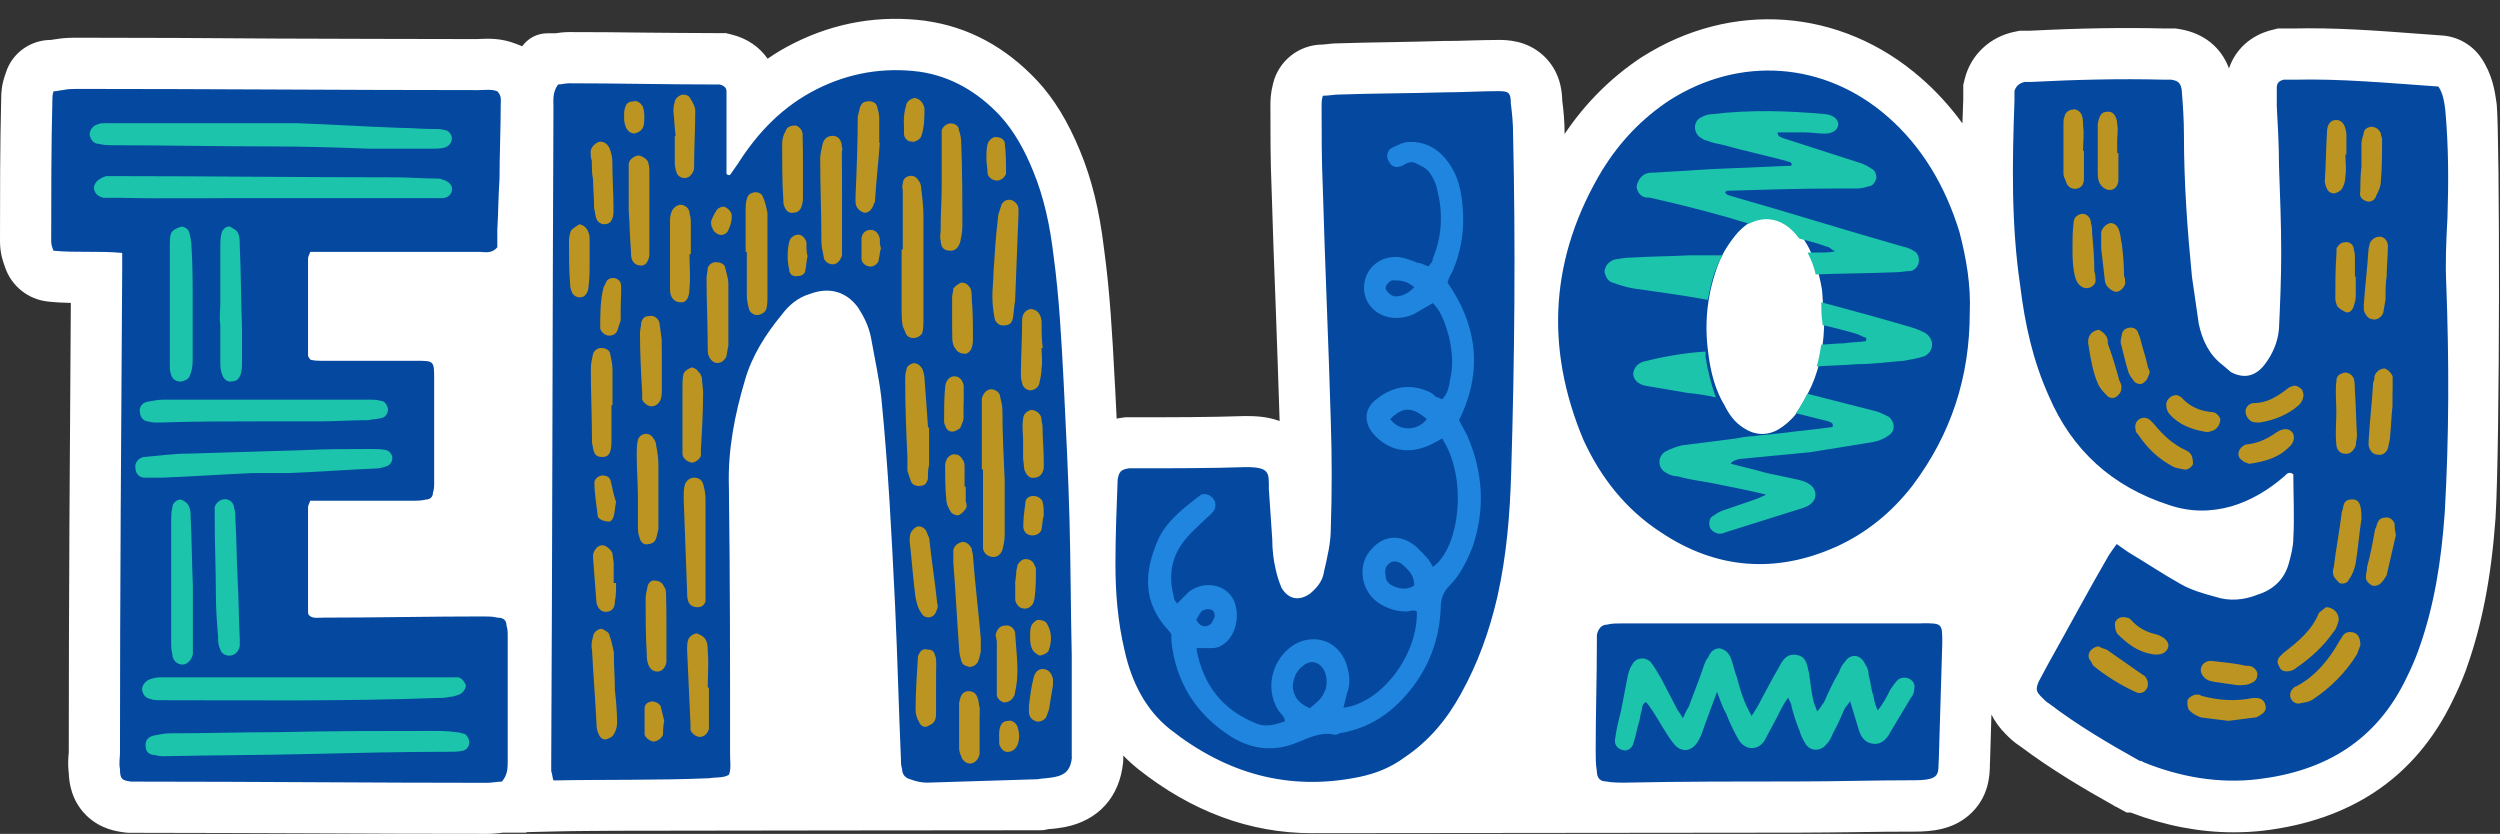 <?xml version="1.0" encoding="UTF-8" standalone="no"?><svg xmlns="http://www.w3.org/2000/svg" xmlns:xlink="http://www.w3.org/1999/xlink" fill="#000000" height="488.6" preserveAspectRatio="xMidYMid meet" version="1" viewBox="0.0 -11.1 1464.9 488.6" width="1464.9" zoomAndPan="magnify"><rect x="0.0" y="-11.1" width="1464.9" height="488.6" fill="#333333" stroke="none"/><g id="change1_1"><path d="M1463,50.3l-0.2-1.5c-0.9-6.4-2.3-16.1-8.8-25.8v0c-5.2-7.7-13.6-12.6-22.9-13.3l0,0 c-5.1-0.4-10.1-0.7-15.1-1.1c-23.6-1.8-48.1-3.6-72.6-3h-8.7l-3.6,0.9c-12.3,3.1-21.3,11.4-25,22.5c-4.6-12.4-14.7-20.6-28.7-23 l-2.5-0.4h-6.1c-24.2-0.6-50.1-0.2-79.1,1.3h-6.2l-2.9,0.6c-14.5,2.9-25.8,13.5-29.3,27.5l-0.9,3.6v8.5c-0.2,4.7-0.3,9.4-0.5,14.1 c-7.2-9.9-15.3-18.8-24.4-26.7C1078.7-6.4,1014.5-11.1,962,22.4l-0.5,0.3c-17.7,11.8-32.7,26.8-44.7,44.7c0,0,0,0,0,0 c0-7-0.6-13.6-1.4-19.7c-0.1-5.7-1.3-17.3-11.1-26.3c-9.9-9.1-21.8-9.1-26.3-9.1c-5.5,0-10.8,0.2-15.9,0.3c-5.1,0.2-10,0.3-15,0.3 l-1,0c-10.2,0.3-20.6,0.5-30.8,0.7c-10.2,0.2-20.8,0.3-31.4,0.7c-2.6,0-4.9,0.3-6.7,0.5c-0.8,0.1-1.8,0.2-2.1,0.2h0 c-13.8,0-25.8,9.4-29.1,22.7v0c-1.4,5.5-1.6,9.3-1.6,12.7c0,16.1,0,32.8,0.7,49.4c0.7,22.9,1.5,46.1,2.4,68.5 c0.8,22,1.6,44.8,2.3,67.3c-7.9-2.9-15.6-2.9-19.7-2.9l-1,0c-20.3,0.7-42,0.7-62.9,0.7h-6.8l-2.1,0.3c-1,0.1-2,0.3-3,0.5 c-0.3-6.1-0.6-12.2-0.9-18.4l-0.3-5.1c-1.3-24.9-2.7-50.6-6.2-76.1c-2.7-22.5-7.2-40.8-14.1-57.4c-7-17-15.2-30.5-25.2-41.2 l-0.2-0.2C589,16.3,567.3,4.7,542.9,1.2l-0.4-0.1c-26.9-3.5-52.9,0.9-77.1,13c-5.4,2.7-10.6,5.7-15.6,9.2 c-4.7-6.8-12-11.9-20.9-14.1l-3.6-0.9h-6.4c-13.9,0-28.4-0.2-42.3-0.3c-14.1-0.2-28.7-0.3-43-0.3c-3.5,0-6.3,0.4-8.1,0.7h-4.7 c-5.9,0-11.4,2.8-14.8,7.6v0l-3.6-1.4c-8.5-3.4-16.2-3.1-20.8-2.9c-0.6,0-1.2,0.1-1.8,0.1c-39.3,0-79.1-0.2-117.6-0.3 C124,11.2,84.4,11,45.5,11c-3.3,0-8,0-13.1,0.9c-1,0.1-1.9,0.3-2.6,0.4h0c-11.9,0-22.6,7.6-26.3,19l-0.5,1.5C1,38.5,0.7,43,0.7,46.6 C0,74.4,0,102.9,0,130.4c0,6.8,1.8,11.9,2.7,14.3c0.1,0.2,0.1,0.4,0.2,0.6l0,0c3.7,11.2,13.6,19.1,25.3,20.3l0,0 c4.6,0.5,9,0.7,13.3,0.8c-0.6,86.4-1.2,175.3-1.2,263.5c0,0.3,0,0.5-0.1,0.8c-0.2,2.6-0.5,6.5,0.1,11.3c0.2,5.5,1.5,15.9,10.1,24.5 c8.4,8.4,18.6,9.7,22.9,10.2l1.9,0.2h6.6c33.9,0,68.3,0.2,101.7,0.3c33.4,0.2,67.9,0.3,102,0.3c3,0,5.7-0.3,7.7-0.5 c0.5-0.1,1.1-0.1,1.4-0.2h13.7l0.3-0.3l16.6-0.4c12.1-0.3,24.4-0.3,36.3-0.4c18.2-0.1,247.6-0.3,247.6-0.3l2.5-0.1l2.4-0.5 c0.4-0.1,1.4-0.2,2.2-0.2c2-0.2,4.8-0.5,7.9-1.1c19.6-3.9,32-17.7,34-37.9l0.1-1.5v-2.5c2.6,2.7,5.3,5.2,8.2,7.5l0.2,0.2 c31.6,25.1,65.8,37.8,102,37.8c11.3,0,251.7-0.3,284.9-0.3c11.6,0,23.2-0.2,34.4-0.3c11-0.2,22.3-0.3,33.5-0.3 c10.5,0,22.5-1.1,32.3-9.6c11.9-10.3,12.2-23.7,12.3-29.4c0-0.9,0-1.6,0.1-2.2l0-0.6l0.8-26.8c2,4,4.8,7.9,8.5,11.6 c1.8,1.8,4.6,4.6,8.5,7.1c18.6,13.9,38,25.3,54.7,34.6l0.3,0.3l1,0.4l6.2,3.4l2.3,0c20.2,7.7,40.4,11.6,60.3,11.6 c6,0,11.9-0.3,17.8-1c25-3,46.9-10.6,65-22.6c19.5-12.9,34.9-31.1,45.8-53.9c3-6,5.4-11.6,7.8-18l0.1-0.4 c9.1-25.4,14.6-53.6,17.1-88.6l0-0.4C1464.9,249.7,1464.8,70,1463,50.3z" fill="#ffffff"/></g><g id="change2_1"><path d="M294.1,446.9c-2.7,0-6,0.7-8.7,0.7c-67.9,0-135.7-0.7-203.6-0.7H77c-5.4-0.7-6.7-1.3-6.7-7.4 c-0.7-3.4,0-6.7,0-9.4c0-94.8,0.7-188.8,1.3-282.9v-10.1c-14.1-1.3-27.6,0-40.3-1.3c-0.7-2-1.3-3.4-1.3-5.4c0-27.6,0-55.8,0.7-83.3 c0-1.3,0-2.7,0.7-4.7c2,0,4-0.7,5.4-0.7c2.7-0.7,6-0.7,8.7-0.7c78,0,155.9,0.7,234.5,0.7c4,0,8.1-0.7,11.4,0.7c2.7,2.7,2,5.4,2,8.1 c0,14.1-0.7,28.9-0.7,43c-0.7,10.1-0.7,20.2-1.3,30.2v10.1c-3.4,4-7.4,2.7-10.1,2.7c-28.2,0-56.4,0-84.7,0h-14.8 c-0.7,2-1.3,2.7-1.3,4c0,18.8,0,37.6,0,57.1l1.3,2c2,0.7,4.7,0.7,7.4,0.7h54.4c10.8,0,10.8,0,10.8,10.8v60.5c0,2,0,4-0.7,6 c0,2.7-2,4-4,4c-2.7,0.7-5.4,0.7-8.1,0.7c-16.8,0-32.9,0-49.7,0h-10.1c-0.7,2-1.3,2.7-1.3,4v61.2c0,0.7,0,1.3,0.7,2 c2,2,5.4,1.3,8.7,1.3c30.9,0,62.5-0.7,93.4-0.7c2.7,0,5.4,0,8.1,0.7c3.4,0,5.4,1.3,5.4,4.7c0.7,2,0.7,4,0.7,6v73.2 C297.5,438.8,297.5,442.9,294.1,446.9z M628.1,432.8c-0.7,6.7-3.4,10.1-10.1,11.4c-3.4,0.7-6.7,0.7-10.1,1.3l-64.5,2 c-3.4,0-6.7-0.7-10.1-2c-2.7-0.7-4.7-2.7-4.7-6c-0.7-2-0.7-4-0.7-6c-1.3-29.6-2-59.8-3.4-89.4c-2-41-4-81.3-8.1-122.3 c-1.3-11.4-4-23.5-6-34.9c-1.3-6.7-4-12.1-7.4-17.5c-6.7-9.4-16.8-12.8-28.9-8.1c-6.7,2-12.1,6.7-16.1,12.1 c-9.4,11.4-17.5,24.2-21.5,38.3c-6,20.2-10.1,41-9.4,62.5c0.7,52.4,0.7,104.8,0.7,157.3c0,4,0.7,8.1-0.7,11.4c-3.4,2-7.4,1.3-11.4,2 c-30.2,1.3-60.5,0.7-91.4,1.3c-0.7-2-0.7-4-1.3-5.4v-6c0.7-127.7,0.7-255.4,1.3-383c0-4-0.7-8.7,2.7-13.4c2,0,4-0.7,6.7-0.7 c28.2,0,57.1,0.7,85.3,0.7h2.7c2.7,0.7,4,2,4,4c0,2.7,0,5.4,0,7.4v41c0.7,0.7,1.3,0.7,2,0.7l4.7-6.7C444,66.5,458.7,51.1,478.9,41 c18.8-9.4,39-12.8,59.8-10.1c18.8,2.7,34.3,12.1,47,25.5c8.7,9.4,14.8,20.8,19.5,32.3c6.7,16.1,10.1,32.9,12.1,49.7 c3.4,24.9,4.7,50.4,6,75.3c1.3,26.9,2.7,53.1,3.4,80c0.7,26.2,0.7,53.1,1.3,79.3c0,17.5,0,34.9,0,52.4V432.8z M885.5,265.4 c-0.7,24.9-2.7,49.1-8.1,73.2c-4.7,20.2-11.4,39-21.5,57.1c-8.1,14.8-18.8,27.6-32.9,37c-8.1,6-16.8,9.4-26.2,11.4 c-41.7,8.7-78.6-2-111.6-28.2c-14.1-11.4-22.2-27.6-26.2-45.7c-4-16.8-5.4-33.6-5.4-51.1c0-16.1,0.7-32.9,1.3-49.1 c0.7-4.7,2-6,6.7-6.7h4.7c21.5,0,43,0,63.8-0.7c14.1,0,13.4,3.4,13.4,12.8l2,29.6c0,6,0.7,12.1,2,17.5c0.7,3.4,2,7.4,3.4,10.8 c4,6.7,10.1,8.1,16.8,3.4c4-3.4,7.4-7.4,8.1-12.8c2-8.7,4-16.8,4-25.5c0.7-20.8,0.7-41.7,0-62.5c-1.3-45.7-3.4-91.4-4.7-137.1 c-0.7-16.1-0.7-32.3-0.7-48.4c0-1.3,0-2.7,0.7-5.4c3.4,0,6.7-0.7,9.4-0.7c20.8-0.7,41.7-0.7,62.5-1.3c10.8,0,20.8-0.7,30.9-0.7 c6,0,7.4,0.7,7.4,7.4c0.7,5.4,1.3,11.4,1.3,17.5C888.1,133.1,887.5,199.6,885.5,265.4z M1076.3,309.1 c-35.6,16.1-70.6,13.4-102.8-8.1c-20.8-13.4-35.6-32.3-45.7-54.4c-22.8-54.4-19.5-107.5,11.4-158.6c10.1-16.1,22.8-29.6,39-40.3 c41-26.2,90.7-22.8,127.7,9.4c20.8,18.1,34.3,41.7,42.3,67.9c4,15.5,6.7,30.9,6,47c0,37.6-10.8,71.2-33.6,101.5 C1108.6,289,1093.8,301.1,1076.3,309.1z M1126,354.1c12.1,0,12.1,0,12.1,11.4l-2,67.2c-0.7,9.4,2,13.4-14.8,13.4 c-22.8,0-45,0.7-67.9,0.7c-33.6,0-67.9,0-101.5,0.7c-3.4,0-7.4,0-10.8-0.7c-3.4,0-5.4-2-5.4-6c-0.7-4-0.7-8.1-0.7-12.1 c0-21.5,0.7-42.3,0.7-63.8v-4c0.7-3.4,2.7-6,6-6c2.7-0.7,5.4-0.7,8.1-0.7h88.7H1126z M1052.1,231.8c3.4-5.4,6.7-10.8,9.4-16.8 c5.4-12.1,7.4-25.5,7.4-39c-0.7-6-0.7-11.4-1.3-17.5c-2-11.4-5.4-22.8-12.8-32.3c-10.1-13.4-24.2-14.1-36.3-1.3 c-4.7,5.4-8.7,11.4-11.4,18.1c-6.7,17.5-8.7,34.9-6,53.8c1.3,10.1,4,20.8,9.4,29.6c2.7,5.4,6,10.1,11.4,13.4c6,4,13.4,4.7,20.2,0.7 C1045.4,238.6,1049.4,235.2,1052.1,231.8z M1030.4,143.8C1030.4,143.8,1030.4,143.8,1030.4,143.8S1030.4,143.8,1030.4,143.8 L1030.4,143.8z M1432.5,289.6c-2,27.6-6,54.4-15.5,80.6c-2,5.4-4,10.1-6.7,15.5c-17.5,37-47.7,55.1-87.4,59.8 c-22.8,2.7-45.7-1.3-67.2-10.1c-0.7-0.7-1.3-0.7-2-0.7c-18.1-10.1-36.3-20.8-53.1-33.6c-1.3-0.7-2.7-2-4-3.4c-3.4-3.4-4-4.7-2-9.4 l5.4-10.1c12.1-21.5,23.5-43,35.6-63.8c1.3-2,2.7-4,4.7-6.7l6.7,4.7c10.1,6,20.2,12.8,30.9,18.8c6,3.4,12.8,5.4,20.2,7.4 c8.1,2.7,16.8,2,24.9-1.3c8.7-2.7,15.5-8.7,18.1-18.1c1.3-4.7,2.7-10.1,2.7-14.8c0.7-12.8,0-25.5,0-37.6c-2.7-2-4,0-5.4,1.3 c-9.4,8.1-19.5,14.1-30.9,17.5c-12.1,3.4-24.2,3.4-36.3-0.7c-33.6-10.8-57.1-32.3-70.6-63.8c-9.4-20.8-14.1-42.3-16.8-64.5 c-5.4-36.3-4.7-72.6-3.4-108.9v-5.4c0.7-2.7,2.7-4.7,6-5.4h4c25.5-1.3,51.7-2,78-1.3h4c4,0.7,5.4,2,6,6c0.7,8.7,1.3,17.5,1.3,26.2 c0,28.2,2,55.8,4.7,83.3l4,27.6c2,9.4,6,18.1,14.1,24.2l4.7,4c7.4,4,14.1,2.7,19.5-4c4.7-6,8.1-13.4,8.7-21.5 c0.7-14.8,1.3-29.6,1.3-44.4c0-16.8-0.7-34.3-1.3-51.1c0-12.1-0.7-23.5-1.3-34.9V40.3c0-2.7,1.3-4,4-4.7h5.4c28.2-0.7,56.4,2,85.3,4 c2.7,4,3.4,8.7,4,13.4c2,21.5,2,43,1.3,63.8c-0.7,12.8-1.3,25.5-0.7,38.3C1435.1,200.3,1435.1,244.6,1432.5,289.6z" fill="#04489f"/></g><g id="change3_1"><path d="M848.2,154.5c15.5,22.2,22.2,49.7,6.7,80.6l4.7,8.7c9.4,21.5,10.8,43,3.4,65.2c-3.4,8.7-7.4,16.8-13.4,22.8 c-4,4-5.4,8.1-5.4,13.4c-0.7,18.1-6.7,34.3-18.1,48.4c-10.8,13.4-24.2,22.2-41,24.9c-1.3,0.7-2.7,1.3-4,0.7 c-7.4-1.3-14.1,2-20.8,4.7c-12.8,5.4-26.2,4.7-39-3.4c-20.2-12.8-32.3-31.6-34.9-55.8v-4c-0.7-1.3-1.3-2-2-2.7 c-14.8-16.1-14.1-33.6-6-52.4c4.7-10.8,14.1-18.1,22.8-24.9l2.7-2c2.7-0.7,4.7,0,6.7,2s2,5.4,0.7,7.4c-1.3,2-3.4,3.4-4.7,4.7 c-4,4-8.1,7.4-11.4,11.4c-8.7,10.1-10.8,21.5-7.4,34.3c0,1.3,0.7,2.7,2,4l6.7-6.7c6.7-5.4,16.8-5.4,22.8,0c8.7,7.4,6.7,26.2-4,31.6 c-2,1.3-4.7,1.3-6.7,1.3h-4c-1.3,0-2,0-3.4,0v1.3c4,20.2,14.8,34.3,33.6,42.3c6,2.7,10.1,2,18.1-0.7c0-2.7-2.7-4.7-4-6.7 c-7.4-12.1-4-27.6,6.7-36.3c8.7-7.4,24.9-8.1,32.3,6.7c2.7,6.7,4,13.4,1.3,20.2l-2,8.1c22.2-2.7,43.7-30.9,43-56.4c-2-1.3-4,0-6,0 c-5.4,0-10.1-1.3-14.8-4c-12.1-6.7-14.8-23.5-5.4-32.9c6-6.7,14.1-8.1,21.5-4c4,2,6.7,5.4,9.4,8.1c2,2,3.4,4,4.7,6.7 c15.5-10.8,20.8-51.7,5.4-75.3c-2,1.3-4.7,2.7-7.4,4c-12.1,5.4-23.5,3.4-32.3-6c-6.7-7.4-6-16.1,2-21.5c9.4-7.4,20.2-8.7,30.9-3.4 c1.3,0.7,2.7,2,3.4,2.7c1.3,0,2,0.7,3.4,1.3c3.4-3.4,4-7.4,4.7-11.4c2-8.7,1.3-16.8-0.7-25.5c-2-6.7-4-14.1-9.4-19.5l-8.1,4.7 c-4,2.7-8.7,4-13.4,4c-11.4,0-19.5-8.7-18.8-18.8c0.7-10.8,10.1-18.1,20.8-16.8c4,0.7,7.4,2,10.8,3.4c2,0,4,1.3,6,2 c1.3-1.3,2.7-2.7,2.7-4.7c5.4-12.8,6-26.2,2.7-39.6c-0.7-4-2.7-8.1-4.7-10.8c-2-2.7-5.4-4-8.1-5.4s-5.4,0-7.4,1.3 c-4,2-6.7,0.7-8.1-2c-2-2.7-1.3-6.7,1.3-8.1c2.7-1.3,5.4-2.7,8.1-3.4c10.8-1.3,19.5,3.4,25.5,12.1c5.4,7.4,7.4,16.1,8.1,25.5 c1.3,13.4-0.7,26.2-6,38.3C849.5,150.5,848.8,152.5,848.2,154.5z M701,352.1c2,4,5.4,4.7,8.1,2.7c1.3-0.7,2-3.4,2.7-4.7 c0-2-0.7-4-2.7-4c-1.3-0.7-3.4,0-4.7,0.7C703,348.1,701.7,350.8,701,352.1z M767.5,403.9c6.7-5.4,7.4-6.7,9.4-11.4 c0.7-3.4,0.7-6.7-0.7-10.1c-2.7-6-8.7-7.4-13.4-2.7c-1.3,0.7-2,2-3.4,4c-1.3,3.4-2.7,6.7-1.3,10.8 C759.5,399.2,762.8,401.8,767.5,403.9z M828.7,332c0-5.4-2.7-8.7-6.7-12.1c-2-2-5.4-2.7-7.4-1.3c-2.7,2-3.4,4-2.7,7.4 c0,3.4,2,5.4,5.4,6.7C820.6,334,824.6,334.6,828.7,332z M828.7,157.2c-4-3.4-7.4-4-11.4-4c-2.7-0.7-5.4,2.7-5.4,4.7 c0.7,2,2.7,4,5.4,4.7C822,162.6,825.3,160.6,828.7,157.2z M836.1,234.5c-8.7-7.4-14.1-7.4-21.5,0c2.7,3.4,6,5.4,10.8,5.4 C829.3,239.9,833.4,237.9,836.1,234.5z" fill="#2085de"/></g><g id="change4_1"><path d="M57.9,73.2c-2.7,0-4.7-2-5.4-5.4c0-2.7,2-5.4,4.7-6c1.3-0.7,2.7-0.7,4-0.7h7.4c34.9,0,70.6,0,105.5,0 c20.2,0.7,39.6,2,59.8,2.7c6.7,0,13.4,0.7,20.2,0.7c2.7,0,4.7,0,6.7,0.7c2,0,4,2.7,4,4.7c0,2.7-2,4.7-4,5.4 c-2.7,0.7-4.7,0.7-7.4,0.7h-37.6c-18.8-0.7-37.6-1.3-57.1-1.3c-30.9,0-62.5-0.7-93.4-0.7C62.6,73.9,60.6,73.9,57.9,73.2z M70,104.8 h-9.4c-2.7-0.7-4.7-2-5.4-4.7c-0.7-2.7,1.3-5.4,4-6.7c0.7-0.7,2-0.7,2.7-1.3h5.4c54.4,0,109.5,0.7,164,0.7c8.1,0,16.1,0.7,23.5,0.7 c2,0,3.4,0,4.7,0.7c2.7,0.7,5.4,2.7,5.4,5.4s-2,5.4-6,5.4h-9.4c-29.6,0-59.1,0-88,0C130.5,104.8,100.2,105.5,70,104.8z M84.8,268.8 c-3.4,0-5.4-2.7-5.4-5.4c-0.7-2.7,1.3-6,4.7-6.7c8.7-0.7,17.5-2,26.2-2l66.5-2c13.4-0.7,27.6-0.7,41-0.7c2.7,0,6,0,8.7,0.7 c2,0.7,3.4,2.7,3.4,4.7c0,2-1.3,4-3.4,4.7c-2,0.7-4,1.3-6,1.3c-16.8,0.7-33.6,2-51.1,2.7h-21.5c-16.1,0.7-34.9,2-53.1,2.7H84.8z M95.5,223.1h81.3c12.8,0,26.2,0,39,0c2.7,0,5.4,0,7.4,0.7c2,0,3.4,2,4,4s-0.7,5.4-3.4,6c-2.7,0.7-5.4,0.7-8.1,1.3 c-9.4,0-19.5,0.7-28.9,0.7h-34.3c-20.2,0-39.6,0-59.1,0.7c-2.7,0-4.7,0-6.7-0.7c-2.7,0-4.7-2.7-4.7-5.4c-0.7-2.7,1.3-5.4,4-6 C89.5,223.8,92.2,223.1,95.5,223.1z M88.1,398.5c-2.7-0.7-4-2-4.7-4.7c-0.7-2.7,1.3-5.4,4-6.7c2-0.7,4-1.3,6-1.3H107 c24.2,0,48.4,0,72.6,0h80c2.7,0,6,0,8.7,0c2,0,4,2.7,4.7,4.7c0,2-2,4.7-4,5.4c-2,0.7-3.4,1.3-5.4,1.3c-2.7,0.7-5.4,0.7-8.1,0.7 c-53.8,2-107.5,1.3-161.3,1.3C92.2,399.2,90.2,399.2,88.1,398.5z M275,424c0,2-1.3,4-3.4,4.7c-2.7,0.7-5.4,0.7-8.1,0.7 c-27.6,0-55.1,0.7-82,1.3c-28.2,0.7-56.4,0.7-84.7,1.3c-2,0-4,0-6-0.7c-3.4,0-5.4-2-5.4-4.7c-0.7-3.4,1.3-6,4.7-6.7 c3.4-0.7,6.7-1.3,9.4-1.3c21.5,0,43-0.7,64.5-0.7c29.6-0.7,59.8-0.7,89.4-0.7c4.7,0,9.4,0,13.4,0.7c2,0,4,0.7,6,1.3 C274.3,420.7,275,422.7,275,424z M100.2,208.3c-0.7-2-0.7-4-0.7-6v-35.6c0-11.4,0-22.8,0-34.3c0-2,0-4.7,0.7-6.7s4-3.4,6-4 c2,0,4,1.3,4.7,3.4c0.7,2.7,1.3,5.4,1.3,8.1c0.7,10.8,0.7,21.5,0.7,32.3v34.9c0,3.4-0.7,6.7-2,9.4c-0.7,1.3-3.4,2.7-5.4,2.7 C102.9,212.3,100.9,211,100.2,208.3z M111,286.3c0.7,2,0.7,3.4,0.7,5.4c0.7,12.8,0.7,26.2,1.3,40.3v32.9c0,2.7,0,5.4,0,7.4 c-0.7,3.4-3.4,6-6,6c-3.4,0-6-2.7-6-6c-0.7-2.7-0.7-4.7-0.7-7.4v-47.7c0-7.4,0-15.5,0-22.8c0-2.7,0-5.4,0.7-8.1 c0-2.7,2.7-4.7,4.7-4.7C108.3,282.2,110.3,284.2,111,286.3z M137.9,292.3c0.7,11.4,0.7,23.5,1.3,34.9c0.7,12.1,0.7,24.2,1.3,36.3v4 c-0.7,2.7-2,4.7-4.7,5.4s-6-0.7-6.7-3.4c-1.3-2.7-1.3-4.7-1.3-7.4c-0.7-8.1-1.3-16.8-1.3-24.9c0-14.8-0.7-29.6-0.7-44.4v-6.7 c0.7-2.7,3.4-4.7,6-4.7s5.4,2,5.4,5.4C137.9,288.3,137.9,290.3,137.9,292.3z M129.1,192.8c0-4.7,0-9.4,0-13.4c-0.7-4.7,0-8.7,0-12.8 v-32.9c0-2.7,0-5.4,0.7-8.1c0.7-2.7,2.7-4,4.7-4c1.3,0.7,4,2,4.7,3.4c1.3,2,1.3,5.4,1.3,8.1c0.7,15.5,0.7,31.6,1.3,47.7v18.1 c0,1.3,0,2,0,3.4c0,6.7-2,10.1-6,10.1c-4,0.7-6.7-3.4-6.7-10.8V192.8z M1000.7,164.6c-14.8-2.7-29.6-4.7-43.7-6.7 c-4-0.7-8.1-2-12.1-3.4c-2.7-0.7-4-3.4-4.7-6c0-3.4,2-6,5.4-7.4c3.4-0.7,7.4-1.3,10.8-1.3c11.4-0.7,22.8-0.7,33.6-1.3h19.5 c-1.3,2-2.7,4-3.4,6.7C1003.4,151.2,1002,157.9,1000.7,164.6z M1100.2,405.2c3.4-4,5.4-8.1,7.4-12.1c1.3-2,2.7-4,4-5.4 c2-2,4.7-2,6.7-1.3c2.7,1.3,4,3.4,3.4,6c0,2-0.7,4-2,5.4l-12.1,20.2c-2,4-5.4,7.4-10.1,6.7c-5.4-0.7-7.4-4.7-8.7-9.4l-4.7-15.5 c-1.3,2-2.7,3.4-3.4,4.7c-2,4.7-4,9.4-6.7,14.1c-0.7,2-2,4.7-4,6.7c-3.4,4-9.4,4-12.1-0.7c-1.3-2-2.7-4.7-3.4-7.4 c-2-4.7-3.4-9.4-4.7-14.1c0-2-1.3-3.4-2-5.4c-4,5.4-6,10.8-8.7,15.5l-5.4,10.1c-4,5.4-10.8,5.4-14.8-0.7c-2.7-4.7-5.4-10.1-7.4-15.5 c-2-3.4-3.4-7.4-5.4-12.8l-6.7,18.1c-1.3,3.4-2,6.7-4,10.1c-3.4,6.7-10.1,8.1-14.8,2c-4.7-6-8.1-12.8-12.1-18.8c-1.3-2-2.7-4-4-5.4 c-2.7,1.3-2,3.4-2.7,5.4c-0.7,2-0.7,4-1.3,6c-1.3,4-2,8.7-3.4,12.8c-0.7,2.7-3.4,4.7-6,4c-3.4-0.7-5.4-3.4-4.7-6.7 c0.7-5.4,2-10.8,3.4-16.1l4-20.8c0.7-2.7,1.3-4.7,2.7-6.7c2-4,7.4-4.7,10.8-1.3c2,2.7,4,6,6,9.4l9.4,18.1c0.7,1.3,2,2.7,3.4,5.4 c1.3-2.7,2-4.7,3.4-6.7c2.7-7.4,6-15.5,8.7-23.5c0.7-2,1.3-4,2.7-5.4c1.3-3.4,3.4-5.4,6.7-5.4c3.4,0.7,5.4,2.7,6.7,6 c1.3,3.4,2,7.4,3.4,10.8c2,7.4,4,14.8,8.7,22.8l3.4-5.4c4-7.4,8.1-15.5,12.8-23.5c2-4,4.7-8.1,10.8-6.7c5.4,1.3,5.4,6,6.7,10.8 c0.7,5.4,1.3,11.4,2.7,16.8l2,5.4c2-2,2.7-4,4-5.4c2.7-6,5.4-12.1,8.7-17.5c0.7-2,2-4.7,3.4-6c3.4-5.4,9.4-4.7,12.1,1.3 c1.3,2,2,4,2,6.7c1.3,4,1.3,8.1,2.7,11.4C1098.1,399.2,1098.8,401.8,1100.2,405.2z M988.6,219.1l-23.5-4c-5.4-0.7-8.1-4-8.1-7.4 c0.7-4.7,4-6.7,8.1-7.4c10.8-2.7,22.8-4.7,34.3-5.4v3.4c1.3,8.1,3.4,16.1,6,23.5C1000,220.4,994,219.7,988.6,219.1z M959,98.8 c0-2.7,2-6.7,5.4-8.1c2-0.7,4-0.7,6-0.7c10.8-0.7,21.5-1.3,32.3-2l47-2c0.7-2.7-2-2-2.7-2.7c-12.8-3.4-24.9-6-37-9.4 c-3.4-0.7-6.7-1.3-10.1-2.7c-1.3,0-2.7-1.3-4-2c-4-3.4-3.4-9.4,0.7-11.4c2-1.3,4.7-2,6.7-2c22.2-2.7,44.4-2,66.5,0 c4.7,0.7,6.7,2.7,7.4,5.4c0,4-3.4,6-8.1,6c-4,0-7.4-0.7-11.4-0.7h-16.1c0,2.7,2,2.7,3.4,3.4l43.7,14.1c2.7,0.7,5.4,2,7.4,3.4 c2.7,1.3,3.4,3.4,3.4,6c-0.7,2-2,4.7-4.7,4.7c-2,0.7-4.7,1.3-6.7,1.3h-14.8c-20.2,0-41,0.7-61.2,1.3c-0.7,0-0.7,0.7-1.3,0.7 c0.7,2,2.7,2,4.7,2.7c32.9,9.4,65.2,19.5,98.1,28.9c2.7,0.7,5.4,1.3,7.4,2.7c2.7,1.3,3.4,3.4,3.4,6s-2,5.4-4.7,6 c-2.7,0-5.4,0.7-8.1,0.7c-16.1,0.7-31.6,0.7-47.7,1.3c-0.7-4-2.7-8.7-4.7-12.8h7.4c2.7,0,4.7,0,8.7-0.7c-2.7-1.3-3.4-2.7-4.7-2.7 c-5.4-2-10.8-3.4-16.1-4.7l-0.7-0.7c-8.1-10.8-18.8-13.4-28.9-8.1c-17.5-5.4-35.6-10.1-53.1-14.1c-2.7-0.7-4.7-1.3-7.4-1.3 C961.7,104.1,959.7,102.1,959,98.8z M1106.9,243.9c-2.7,2-6,3.4-9.4,4c-12.1,2-24.2,4-37,6l-41.7,4c-1.3,0.7-3.4,0.7-4.7,2.7 c7.4,2,14.1,3.4,20.8,5.4l18.8,4c2.7,0.7,4.7,1.3,6.7,2.7c4,2.7,4.7,8.1,0.7,11.4c-1.3,1.3-3.4,2-5.4,2.7l-45,14.1 c-0.7,0.7-2.7,0.7-4,0.7c-2-0.7-3.4-1.3-4.7-3.4c-0.7-2-0.7-5.4,1.3-6.7c2-1.3,4-2.7,6-3.4l17.5-6c2-0.7,4-1.3,8.1-3.4 c-11.4-2.7-21.5-4.7-31.6-6.7c-6.7-1.3-13.4-2-20.2-4c-2,0-4.7-0.7-6.7-2c-5.4-2.7-5.4-10.1,0-12.8c2.7-1.3,6-2.7,9.4-3.4l31.6-4 c3.4-0.7,6.7-1.3,10.1-1.3c3.4-0.7,7.4-0.7,11.4-1.3l6.7-0.7c9.4-1.3,18.8-2,28.2-3.4c0.7-2.7-1.3-2.7-2.7-3.4l-18.8-4.7 c2.7-3.4,4.7-7.4,6.7-11.4l39.6,10.1c2.7,0.7,5.4,2,8.1,3.4C1110.2,235.9,1110.9,241.2,1106.9,243.9z M1127.7,197.6 c-4,1.3-8.1,2-12.1,2.7c-9.4,0.7-18.1,2-27.6,2c-8.1,0.7-15.5,0.7-23.5,1.3c1.3-4,2-8.7,2.7-12.8c4,0,8.1-0.7,12.8-0.7 c4.7-0.7,9.4-0.7,13.4-1.3c0.7-2.7-0.7-2-2-2.7c-0.7-0.7-2-0.7-2.7-1.3c-6.7-2-14.1-4-20.8-5.4v-1.3c-0.7-4-0.7-8.1-0.7-12.1 c17.5,4.7,34.9,9.4,53.1,14.8c2.7,0.7,5.4,2,8.1,3.4C1133.8,188.1,1133.1,194.9,1127.7,197.6z" fill="#1cc4ab"/></g><g id="change5_1"><path d="M345.5,141.8c0,5.4,0,10.8-0.7,15.5c0,1.3-0.7,3.4-2,4.7c-2,2-6,1.3-7.4-1.3c-0.7-1.3-1.3-3.4-1.3-4.7 c-0.7-8.7-0.7-17.5-0.7-26.2c0-2,0.7-4.7,1.3-6c1.3-1.3,3.4-2.7,4.7-3.4c2,0,4.7,2,5.4,4.7c0.7,1.3,0.7,3.4,0.7,4.7 C345.5,133.7,345.5,137.7,345.5,141.8z M347.5,94.1c-0.7-3.4-0.7-6.7-0.7-10.8c-0.7-2-0.7-4-0.7-6c0.7-2.7,2.7-4.7,5.4-5.4 c2.7,0,4.7,1.3,6,4.7c0.7,2,1.3,4.7,1.3,6.7c0,9.4,0.7,18.8,0.7,28.2c0,2,0,4-0.7,5.4c-0.7,2-2,3.4-4.7,3.4c-2,0-4-1.3-4.7-3.4 c-0.7-2-0.7-4-1.3-6C348.2,105.5,347.5,99.4,347.5,94.1z M358.3,226.4v20.2c0,2,0,4.7-0.7,6.7c-0.7,2.7-2.7,3.4-4.7,3.4 s-4-0.7-4.7-2.7c-0.7-1.3-0.7-3.4-1.3-5.4c0-14.1-0.7-28.9-0.7-43.7c0-2.7,0.7-6,1.3-8.7c0.7-2,2.7-3.4,4.7-3.4c2.7,0,5.4,1.3,5.4,4 c0.7,2.7,1.3,6,1.3,8.7c0,6.7,0,13.4,0,20.8H358.3z M360.3,393.1c0.7,6.7,1.3,12.8,1.3,19.5c0,2-0.7,4.7-2,6.7c-0.7,1.3-2,2-4,2.7 s-4-0.7-4.7-2.7c-0.7-1.3-1.3-3.4-1.3-4.7c-0.7-15.5-2-30.2-2.7-45c-0.7-2.7,0-5.4,0.7-8.1c0-2,3.4-4.7,5.4-4c1.3,0.7,4,2,4,3.4 c1.3,3.4,2,6.7,2.7,10.1C359.6,378.3,360.3,385.7,360.3,393.1z M361,330.6c0,3.4,0,7.4-0.7,10.8c0,4-2,6-5.4,6c-2.7,0-4.7-2-5.4-5.4 c-0.7-8.7-1.3-17.5-2-26.2v-2c0.7-2.7,2.7-5.4,5.4-5.4c2,0,4.7,2,6,4.7c0,2,0.7,4,0.7,6c0,4,0,7.4,0,11.4H361z M361,282.9 c-0.7,3.4-0.7,6-1.3,8.1c-0.7,2.7-2,4-4,3.4c-2,0-4.7-1.3-5.4-2.7c-0.7-6.7-2-13.4-2-20.2c0-2,2.7-4,4.7-4s4,0.7,4.7,2.7 C358.9,274.8,359.6,279.5,361,282.9z M363.7,170c0,0.7,0,4,0,6.7l-2,6c-0.7,2-3.4,3.4-6,2.7c-2-0.7-3.4-2-4-4c0-8.1,0-16.8,2-24.2 l2-4c2.7-2.7,7.4-1.3,8.1,2C364.3,159.2,363.7,164,363.7,170z M365.7,57.1c0-2,0-4,0.7-5.4c0.7-2.7,2.7-3.4,4.7-3.4 c2-0.7,4,0.7,5.4,2.7c1.3,3.4,1.3,7.4,0.7,11.4c-0.7,2.7-2.7,4-5.4,4.7c-2.7,0-4.7-2-5.4-4.7C365.7,60.5,365.7,59.1,365.7,57.1z M368.4,112.2c0-7.4,0-14.1,0-21.5v-6c0.7-2.7,2.7-4,5.4-4.7c2,0,5.4,2,6,4s0.7,3.4,0.7,5.4v47.7c0,1.3,0,2.7-0.7,4 c-0.7,2-2,3.4-4,3.4c-2.7,0-4.7-1.3-5.4-3.4c-0.7-1.3-0.7-4-0.7-5.4C369,127.7,369,119.6,368.4,112.2z M385.8,278.2V299 c-0.7,2-0.7,4.7-2,6.7c-0.7,1.3-2.7,2-4,2c-2,0.7-4-0.7-4.7-2.7c-0.7-2-1.3-4-1.3-6v-17.5c0-8.7-0.7-17.5-0.7-26.2 c0-2.7,0-6,0.7-8.7c1.3-4,6.7-4.7,8.7-1.3c1.3,1.3,2,3.4,2,4.7c0.7,3.4,1.3,7.4,1.3,11.4C385.8,266.8,385.8,272.8,385.8,278.2z M387.8,201.6V217c0,2,0,4-0.7,6c-0.7,2-2.7,4-5.4,4c-2,0-4.7-2-5.4-4v-4c-0.7-11.4-1.3-23.5-1.3-34.9c0-2,0.7-4,0.7-6 c0.7-2.7,2-4,4.7-4c2.7-0.7,5.4,1.3,6,4l1.3,9.4C387.8,192.2,387.8,196.9,387.8,201.6z M389.2,411.3c-0.7,3.4-0.7,6-0.7,8.1 c-0.7,2-3.4,4-5.4,4c-2,0-4.7-2-5.4-4v-15.5c0-2,1.3-3.4,4-4c2,0,4,0.7,5.4,2.7L389.2,411.3z M390.5,355.5c0,5.4,0,10.8,0,16.1v5.4 c-0.7,3.4-2.7,5.4-5.4,5.4c-2.7,0-4.7-2-5.4-4.7c-0.7-2-0.7-3.4-0.7-5.4c-0.7-10.8-0.7-21.5-0.7-32.3c0-2.7,0.7-5.4,1.3-8.1 c0.7-2,2.7-3.4,4.7-2.7c2,0,4,1.3,4.7,3.4c1.3,1.3,1.3,3.4,1.3,5.4C390.5,344.1,390.5,349.4,390.5,355.5z M404,137.7 c0,6.7,0.7,13.4,0,20.2c0,5.4-2,8.7-5.4,8.1c-3.4,0-6-2.7-6-7.4v-39.6c0-2,0-3.4,0.7-5.4c0.7-2.7,3.4-4.7,5.4-4.7 c2.7,0,5.4,2,5.4,5.4c0.7,2,0.7,4,0.7,6c0,6,0,11.4,0,17.5H404z M395.9,68.5c-0.7-4.7-0.7-9.4-1.3-14.1c0-2,0-3.4,0.7-5.4 c0-2,2-4,4.7-4.7c2,0,4,0.7,4.7,2.7c1.3,2,2.7,4.7,2.7,6.7c0,11.4-0.7,22.2-0.7,33.6c0,1.3-0.7,2.7-1.3,3.4c-2,3.4-6.7,3.4-8.7,0 c-0.7-2-1.3-4-1.3-6c0-5.4,0-10.8,0-16.1H395.9z M399.9,231.8v-16.1c0-2.7,0-5.4,0.7-8.1c0.7-1.3,2.7-2.7,4.7-3.4 c1.3,0,3.4,1.3,4,2.7c1.3,0.7,1.3,2,2,3.4c0,2.7,0.7,6,0.7,8.7c0,11.4-0.7,22.8-1.3,33.6v3.4c-0.7,2-3.4,4-5.4,4 c-2.7-0.7-4.7-2-5.4-4.7v-6C399.9,243.9,399.9,237.9,399.9,231.8z M413.4,308.4c0,8.7,0,17.5,0,26.9v6c-0.7,2-2,3.4-4.7,3.4 s-4.7-1.3-5.4-3.4c-0.7-2-0.7-4-0.7-6l-2-54.4c0-2.7,0-5.4,0.7-8.1c0.7-2,2.7-4,5.4-4c2.7,0,4.7,1.3,5.4,4c0.7,2.7,1.3,5.4,1.3,8.1 C413.4,290.3,413.4,299,413.4,308.4z M415.4,391.8c0,6,0,11.4,0,17.5v6.7c-0.7,2.7-2.7,4.7-5.4,4.7c-2,0-4.7-2-5.4-4 c0-1.3,0-2,0-3.4l-2-43.7c0-2,0-4,0.7-6c0.7-2,4-4,5.4-3.4c2,0.7,4,2,4.7,3.4c1.3,2,1.3,4.7,1.3,6.7c0.7,7.4,0,14.1,0,21.5H415.4z M426.8,174v17.5c-0.7,2.7-0.7,4.7-1.3,6.7c-1.3,2-2.7,3.4-5.4,3.4c-2,0-4-2-4.7-4c-0.7-1.3-0.7-2.7-0.7-4c0-14.1-0.7-28.2-0.7-41.7 c0-2,0.7-4,0.7-6c0.7-2,2.7-3.4,4.7-3.4s4.7,0.7,5.4,2.7c0.7,3.4,2,6.7,2,10.1C426.8,161.3,426.8,168,426.8,174z M416.7,118.3 c0.7-1.3,1.3-3.4,2.7-5.4c0.7-2,4-3.4,5.4-2.7c2.7,1.3,4,3.4,4,5.4c0,2.7-0.7,5.4-2,8.1c-0.7,2-3.4,3.4-5.4,2.7c-2-0.7-3.4-2-4-4 C416.7,121.6,416.7,120.3,416.7,118.3z M436.9,136.4v-24.2c0-2,0-4.7,0.7-6.7c0.7-2.7,2-3.4,4.7-4c2,0,4,0.7,4.7,2.7 c1.3,2.7,2,6,2.7,9.4c0,7.4,0,14.8,0,21.5v27.6c0,2.7,0,4.7-0.7,7.4c-0.7,2-3.4,3.4-5.4,3.4s-4-1.3-4.7-3.4 c-0.7-2.7-1.3-5.4-1.3-8.1c0-8.1,0-16.8,0-25.5H436.9z M470.5,88v15.5c0,2,0,4-0.7,6c-0.7,2.7-2.7,4-4.7,4c-2.7,0.7-4.7-1.3-5.4-3.4 c-0.7-1.3-0.7-2.7-0.7-4c-0.7-10.8-0.7-22.2-0.7-32.9c0-2.7,0.7-5.4,2-7.4c0.7-2.7,3.4-3.4,6-3.4c2,0.7,4,2.7,4,5.4 C470.5,74.6,470.5,81.3,470.5,88z M473.2,139.1c-0.7,2.7-0.7,5.4-1.3,8.1c0,2-2,3.4-4,3.4c-2.7,0.7-5.4-0.7-5.4-3.4 c-1.3-5.4-1.3-11.4,0-16.8c0.7-2.7,3.4-4,5.4-4s4,2,4.7,4.7C472.5,133.7,472.5,136.4,473.2,139.1z M493.4,106.8c0,9.4,0,18.8,0,28.2 v3.4c-0.7,2.7-2.7,5.4-5.4,5.4c-2.7,0-5.4-2-5.4-4.7c-0.7-3.4-1.3-6-1.3-9.4c0-16.1-0.7-31.6-0.7-47.7c0-2.7,0.7-5.4,1.3-8.1 c0.7-4,3.4-5.4,6-5.4c3.4,0,5.4,2.7,5.4,6.7c0.7,0.7,0,2,0,2.7C493.4,87.3,493.4,96.7,493.4,106.8z M515.5,72.6 c-0.7,10.8-2,21.5-2.7,32.9c0,0.7,0,2-0.7,2.7c-0.7,2.7-2.7,5.4-5.4,5.4c-2.7-0.7-5.4-2.7-5.4-6.7v-2.7c0.7-16.1,1.3-31.6,1.3-47 l1.3-5.4c0.7-2,2-3.4,4-3.4c2.7-0.7,5.4,0.7,6,2.7c0.7,2.7,1.3,4.7,1.3,7.4V72.6z M516.2,134.4c-0.7,2-0.7,4-1.3,6.7 c0,2-2.7,4-4.7,4c-2.7,0-5.4-2-5.4-4.7v-12.1c0.7-3.4,2.7-4.7,5.4-4.7s4.7,2,5.4,5.4C515.5,130.3,515.5,132.4,516.2,134.4z M529,135.1v-34.3c0-1.3-0.7-2.7,0-4c0-2.7,1.3-4,3.4-4.7c2.7-0.7,4.7,0.7,5.4,2c1.3,1.3,2,3.4,2,5.4c0.7,5.4,1.3,10.8,1.3,16.1V176 c0,2.7,0,5.4-0.7,8.1c-2,3.4-7.4,4-9.4,0.7l-2-4.7c-0.7-3.4-0.7-6.7-0.7-10.1c0-11.4,0-23.5,0-34.9H529z M529.6,61.8 c0-3.4,0-6.7,1.3-10.8c0-2.7,3.4-4.7,5.4-4.7c2.7,0.7,4.7,2.7,5.4,6c0,5.4,0,11.4-2,16.8c-1.3,2-4,3.4-6,2.7c-2,0-4-2-4-4.7 c0-0.7,0-1.3,0-2V61.8z M544.4,239.2v22.2c-0.7,2.7-0.7,5.4-0.7,8.1c-0.7,2.7-2,4-4,4c-2.7,0.7-5.4-0.7-6-2.7c-0.7-2-1.3-4-2-6v-8.1 c-0.7-14.8-1.3-30.2-1.3-45c0-2,0-4,0.7-6c0-2,2-3.4,4-4c2.7,0,4,1.3,5.4,3.4c0.7,2,1.3,4,1.3,6.7c0.7,8.7,1.3,18.1,2,27.6H544.4z M533,305.7c0-1.3,0-2.7,0.7-4.7c0.7-1.3,2-2.7,3.4-3.4s4,0,5.4,2l2,4.7c1.3,12.8,3.4,25.5,4.7,38.3c0.7,1.3,0,3.4-0.7,4.7 c-1.3,4-6.7,4.7-8.7,0.7c-2-2.7-2.7-6-3.4-9.4C535,327.9,534.3,317.2,533,305.7z M548.5,391.8v14.1c0,2,0,4.7-1.3,6 c-0.7,1.3-2.7,2-4,2.7c-2,0.7-4-0.7-4.7-2.7c-1.3-2-2-4.7-2-7.4c0-10.1,0.7-19.5,1.3-29.6c0-0.7,0-2,0.7-2.7c0.7-2,2.7-3.4,4.7-2.7 c2.7,0,4,0.7,4.7,3.4c0.7,1.3,0.7,4,0.7,5.4C548.5,383,548.5,387.7,548.5,391.8z M551.8,98.1c0-8.7,0-18.1,0-26.9v-6 c0.7-2,2.7-4,5.4-4c2,0,4.7,1.3,4.7,4c0.7,2,1.3,4.7,1.3,6.7c0.7,16.8,0.7,32.9,0.7,49.7c0,3.4-0.7,6-1.3,9.4 c-1.3,3.4-3.4,5.4-6.7,4.7c-2.7,0-4.7-2-4.7-6c-0.7-2,0-4,0-6C551.1,114.9,551.8,106.2,551.8,98.1z M564.6,225.1v8.7c0,2-1.3,4-2,6 c-1.3,0.7-2.7,2-4.7,2s-3.4-1.3-4-3.4c-0.7-1.3-0.7-2-0.7-3.4c0-6.7,0-13.4,0.7-20.2c0.7-3.4,2.7-5.4,5.4-5.4s4.7,2,5.4,5.4V225.1z M565.9,274.2v8.7c0.7,1.3,0.7,3.4,0,4c-1.3,2-2.7,3.4-4.7,4c-0.7,0-3.4-0.7-4-2c-1.3-2-2.7-4.7-2.7-7.4c-0.7-6.7-0.7-13.4-0.7-20.2 c0-1.3,0.7-2.7,1.3-4c1.3-1.3,2.7-2.7,5.4-2c1.3,0,2.7,1.3,3.4,2.7c1.3,1.3,1.3,3.4,1.3,4.7c0,4,0,7.4,0,11.4H565.9z M557.9,174.7 v-11.4c0-2,0.7-3.4,0.7-5.4c1.3-1.3,2.7-2.7,4.7-3.4c2.7,0,4,1.3,5.4,3.4c0.7,2,0.7,4,0.7,6c0.7,7.4,0.7,15.5,0.7,22.8 c0,2,0,4-0.7,6c-0.7,2-2.7,4-4.7,3.4c-2,0-4-1.3-4.7-2.7c-1.3-1.3-2-4-2-6C557.9,183.4,557.9,178.7,557.9,174.7z M574.7,362.9v8.1 c-0.7,2-0.7,3.4-1.3,4.7c-0.7,2.7-3.4,4-5.4,4c-2.7-0.7-4-1.3-4.7-3.4c-0.7-2.7-1.3-4.7-1.3-7.4c-1.3-16.8-2-33.6-3.4-50.4v-7.4 c0.7-2.7,2.7-4,5.4-4.7c2,0,4,1.3,5.4,4c0,1.3,0.7,2.7,0.7,4C571.3,330.6,573.3,346.7,574.7,362.9z M574,416c0,3.4,0,6.7,0,10.1v4.7 c-0.7,2.7-2,4.7-4.7,5.4c-2,0.7-5.4-1.3-6-4c-0.7-1.3-1.3-3.4-1.3-4.7c0-8.7,0-17.5,0-26.9l0.7-2.7c0.7-2.7,2.7-4,4.7-4 c2.7,0,4.7,1.3,5.4,4c0.7,1.3,0.7,4,1.3,6C574,407.9,574,411.9,574,416z M575.3,264.1c0-12.8,0-25.5,0-38.3v-3.4 c0.7-2.7,2.7-5.4,5.4-5.4s5.4,2,5.4,4.7c0.7,2.7,1.3,5.4,1.3,8.1c0,13.4,0.7,26.9,1.3,40.3v32.3c0,3.4-0.7,6-1.3,8.7 c-1.3,3.4-4,4.7-6.7,4c-2.7-0.7-4-2-4.7-4.7v-8.1c0-12.8,0-25.5,0-38.3H575.3z M578,82.6c0-4,0-6.7,0.7-9.4c0.7-2,2.7-4,4.7-4 c2.7,0,5.4,1.3,5.4,4c0.7,6,0.7,11.4,0.7,17.5c-0.7,2-2.7,4-5.4,4c-2,0-4.7-1.3-5.4-4C578.7,88,578,84.7,578,82.6z M582.1,149.2 c0.7-10.8,1.3-21.5,2.7-32.9c0-2,1.3-4.7,2-7.4c1.3-2.7,4-3.4,6-2.7s4,2.7,4,5.4c0,0.7,0,2,0,2.7l-2,51.1c-0.7,3.4-0.7,6.7-1.3,10.1 c-0.7,2.7-2,4-4.7,4c-2.7,0.7-5.4-1.3-6-4c-0.7-4-1.3-8.1-1.3-12.1C581.4,158.6,582.1,153.9,582.1,149.2z M584.1,377v-12.1 c0-1.3-0.7-2.7-0.7-4c0.7-3.4,2.7-5.4,5.4-5.4c2.7-0.7,5.4,1.3,6,4c0.7,12.1,2.7,23.5,0,34.9c0,1.3-0.7,2.7-1.3,3.4 c-1.3,2-3.4,2.7-5.4,2.7c-2-0.7-3.4-2-4-4v-6C584.1,385.7,584.1,381.7,584.1,377z M585.4,420.7c0-2,0-4,0.7-6c0.7-2,2-3.4,4.7-3.4 c2-0.7,4.7,1.3,5.4,3.4c1.3,4,1.3,7.4,0,10.8c-1.3,2.7-3.4,4-6,4c-2,0-4-2-4.7-4.7V420.7z M594.8,331.3c0-2,0.7-4.7,0.7-7.4 c0-1.3,0.7-2.7,0.7-4c1.3-2,2.7-3.4,4.7-3.4c2.7,0,4.7,1.3,5.4,4c0.7,0.7,0.7,1.3,0.7,2c0,5.4,0,10.8-0.7,16.1 c0,1.3-0.7,2.7-0.7,3.4c-1.3,2.7-4,4-6,3.4c-2,0-4-2-4.7-4.7V331.3z M610.3,192.8c0,4,0.7,8.1,0,12.1c0,2.7-0.7,6-1.3,8.7 s-3.4,4-5.4,4s-4.7-2-4.7-4.7c-0.7-1.3-0.7-3.4-0.7-4.7c0-10.1,0.7-20.2,0.7-30.2v-1.3c0-4,2-6,4.7-6.7c3.4,0,6,2,6.7,6.7 c0,5.4,0,10.8,0.7,16.1H610.3z M599.5,247.3c0-4-0.7-8.7,0-12.8c0-2.7,2-4.7,4.7-5.4c2.7,0,5.4,2,6,4.7c0,2,0.7,3.4,0.7,5.4 c0,6.7,0.7,12.8,0.7,19.5v4.7c-0.7,3.4-2.7,5.4-5.4,5.4c-2.7,0.7-4.7-1.3-6-4.7l-0.7-6.7C599.5,254,599.5,250.6,599.5,247.3z M611.6,291c-0.7,2-0.7,4.7-1.3,8.1c-0.7,2.7-4,4-6.7,3.4s-4-2.7-4-5.4c0-4.7,0.7-9.4,1.3-14.1c0-2,2.7-4,5.4-3.4c2,0,4.7,2,4.7,4 C611.6,285.6,611.6,287.6,611.6,291z M617,390.4l-2,12.1c0,2-1.3,4.7-2,6.7c-1.3,2-4.7,3.4-6.7,2c-2-0.7-3.4-2.7-3.4-5.4v-3.4 c0.7-5.4,1.3-10.8,2.7-16.1c0.7-3.4,2.7-5.4,5.4-5.4c3.4,0,5.4,2.7,6,6V390.4z M603.6,362.2c0-2.7,0-4.7,0.7-6.7 c0.7-1.3,2.7-3.4,4-3.4c2,0,4.7,0.7,5.4,2.7c2.7,4.7,2.7,10.1,0.7,15.5c-0.7,1.3-3.4,2.7-5.4,2.7c-1.3-0.7-3.4-2-4-3.4 C603.6,366.9,603.6,364.2,603.6,362.2z M1221.1,77.3v16.1c0,3.4-1.3,5.4-4,6c-3.4,0.7-6-1.3-6.7-4.7c-0.7-1.3-1.3-2.7-1.3-4 c0-1.3,0-2,0-3.4V61.1c0-1.3,0-2.7,0.7-4c0-2,2.7-4,4.7-4c2-0.7,4.7,1.3,5.4,3.4s0.7,4,0.7,6c0.7,4.7,0,9.4,0,14.8H1221.1z M1214.4,133.7c0-4.7,0-9.4,0.7-14.8c0-2.7,2.7-4.7,5.4-4.7c2,0,4.7,2,4.7,5.4c0.7,2,0.7,4,0.7,6c0.7,7.4,1.3,14.8,1.3,22.2 c0.7,2,0.7,4,0.7,6c-0.7,3.4-5.4,5.4-8.7,2.7c-2.7-2-3.4-5.4-4-8.7C1214.4,143.1,1214.4,138.4,1214.4,133.7z M1229.8,182.1 c1.3,0.7,3.4,2,4,3.4c1.3,1.3,1.3,2.7,1.3,4.7c2.7,7.4,4.7,14.1,6.7,21.5c0.7,1.3,1.3,2.7,1.3,4c0,2-0.7,4-2.7,5.4 c-1.3,1.3-4,1.3-5.4,0c-2-2-4-4-5.4-6.7c-3.4-7.4-4.7-16.1-6-24.2C1223.1,185.5,1225.8,182.8,1229.8,182.1z M1229.8,367.6 c0.7,0.7,2.7,1.3,4.7,2c6.7,4.7,13.4,9.4,20.2,14.1l2,1.3c2,2,2.7,6,0.7,8.1c-0.7,1.3-3.4,2.7-6,1.3c-8.7-4-17.5-9.4-24.9-15.5 c-0.7-1.3-1.3-2.7-2-3.4C1222.5,372.3,1225.1,368.2,1229.8,367.6z M1241.3,78.6v15.5c0,2.7-1.3,5.4-4,6c-2.7,0.7-6-1.3-7.4-4.7 c-0.7-2-0.7-4-0.7-6c0-8.7,0-17.5,0-26.9v-0.7c0.7-4.7,2-7.4,5.4-7.4c3.4-0.7,6,2.7,6,7.4c0.7,3.4,0,6.7,0,9.4s0,4.7,0,7.4H1241.3z M1231.2,134.4V125c0.7-2.7,2.7-4.7,5.4-5.4c2.7,0,4.7,2,5.4,5.4c0.7,2,0.7,4.7,1.3,6.7c0.7,6,1.3,12.1,1.3,18.8 c0.7,1.3,0.7,3.4,0.7,4.7c-0.7,2-2.7,4.7-5.4,4.7c-1.3,0-3.4-1.3-4.7-2.7c-1.3-1.3-2-3.4-2-5.4 C1232.5,145.8,1231.9,140.4,1231.2,134.4z M1240.6,360.2c-0.7-1.3-1.3-2.7-1.3-4.7c-0.7-3.4,3.4-6,6.7-4.7c1.3,0,2,0.7,2.7,1.3 c4,4.7,9.4,7.4,15.5,8.7c5.4,2,7.4,5.4,6,8.1c-1.3,2.7-4,4-8.7,3.4C1252.7,370.9,1246.6,366.2,1240.6,360.2z M1242.6,189.5 c0-2,0.7-3.4,0.7-4.7c0.7-2.7,2-3.4,4.7-4c2,0,4,0.7,4.7,2.7l1.3,3.4c1.3,5.4,3.4,11.4,4.7,17.5c0.7,1.3,1.3,2.7,0.7,3.4 c-0.7,2-1.3,4-3.4,5.4c-1.3,1.3-4,0.7-5.4-0.7c-1.3-2-2.7-3.4-3.4-5.4C1245.3,200.9,1244,194.9,1242.6,189.5z M1285,260.7 c0,0.7-2,3.4-4.7,3.4c-2.7-0.7-5.4-0.7-7.4-2c-8.7-4.7-14.8-10.8-20.2-18.8c-0.7-0.7-1.3-1.3-1.3-2.7c-0.7-2,0-4.7,2-6 c2-1.3,4.7-1.3,6.7,0.7l2,2c5.4,6.7,11.4,12.1,18.8,15.5C1283.6,254,1285,256,1285,260.7z M1275.5,220.4c0,0,2,0.7,2.7,1.3 c4.7,5.4,10.8,8.1,18.1,8.7c2,0,4,2,4.7,4c0,2.7-1.3,5.4-4,6.7c-2,0.7-3.4,1.3-5.4,0.7c-7.4-1.3-14.8-4-20.2-10.1 c-1.3-1.3-2-3.4-2-4.7C1268.8,223.8,1271.5,220.4,1275.5,220.4z M1305.8,411.3l-16.1-2c-2-0.7-4.7-2-6.7-4c-1.3-1.3-1.3-4-1.3-5.4 c0-2,3.4-4,5.4-4c1.3,0,2,0,2.7,0.7c10.1,2.7,20.2,3.4,30.2,1.3h2c2.7,0,4.7,1.3,5.4,4c0.7,2,0,4-2,5.4c-1.3,0.7-2.7,2-4,2 L1305.8,411.3z M1311.2,390.4c-4.7-0.7-9.4-1.3-14.1-2l-2.7-0.7c-3.4-1.3-5.4-4.7-4.7-7.4c0.7-2.7,3.4-4.7,7.4-4 c6,0.7,12.8,1.3,18.8,2.7c1.3,0,2.7,0,4,0.7c2,1.3,3.4,3.4,2.7,5.4c0,1.3-1.3,3.4-3.4,4C1317.2,390.4,1313.9,390.4,1311.2,390.4z M1317.9,260.7c-1.3-0.7-2.7-0.7-4-2c-3.4-2-2.7-6,0-8.1c0.7-0.7,2-1.3,2.7-1.3c6.7-0.7,12.1-3.4,16.8-6.7s8.1-2.7,10.1,0 c1.3,2.7,0.7,6-2.7,8.7C1334.7,257.4,1326.6,259.4,1317.9,260.7z M1323.9,236.5c-1.3,0-3.4,0-4.7-0.7c-2-1.3-3.4-3.4-3.4-6 c0-2,2-4.7,4.7-4.7c8.1,0,14.1-4,20.2-8.7c0.7-0.7,1.3-0.7,2.7-1.3c2-0.7,4,0.7,5.4,2c0.7,1.3,1.3,3.4,0.7,4.7 c0,1.3-1.3,3.4-2.7,4.7C1340.7,231.8,1332.7,235.2,1323.9,236.5z M1362.9,344.7c4.7,0,8.1,4,7.4,8.1c-0.7,2-1.3,4.7-2.7,6 c-6,8.7-13.4,15.5-22.2,21.5c-1.3,1.3-3.4,2-5.4,2c-2.7,0-4-1.3-4.7-3.4c-1.3-2-0.7-4,0.7-5.4l2-2c8.7-6.7,16.8-13.4,20.8-23.5 L1362.9,344.7z M1383.1,366.9l-2,5.4c-6.7,10.8-15.5,19.5-25.5,26.2c-2.7,2-6,2-8.7,2.7c-2,0-4-1.3-4.7-3.4s0-4,1.3-5.4 c0.7-0.7,1.3-1.3,2-1.3c11.4-6,19.5-16.1,25.5-26.9l1.3-2c1.3-2.7,4-3.4,6.7-2.7C1381.7,360.2,1383.1,362.9,1383.1,366.9z M1374.3,79.3c0,4,0.7,8.7,0,12.8c0,2.7-0.7,5.4-2,7.4c-0.7,1.3-3.4,2.7-4.7,2.7c-2.7,0-4-2-4.7-4l-0.7-2.7 c0.7-9.4,0.7-19.5,1.3-28.9c0-4.7,2-7.4,5.4-7.4c3.4,0,5.4,2.7,6,8.1c0,4,0,8.1,0,12.1H1374.3z M1383.7,293 c-1.3,8.7-2,17.5-3.4,26.2c-0.7,3.4-2,6.7-4,9.4c-0.7,2-3.4,2.7-5.4,2c-1.3-1.3-2.7-2.7-3.4-4c-0.7-2-0.7-3.4,0-5.4 c1.3-10.8,3.4-21.5,4.7-32.3c0.7-1.3,0.7-3.4,1.3-4.7c0.7-2,2.7-2.7,4.7-2.7c2.7,0,4,1.3,4.7,3.4 C1383.7,287.6,1383.7,290.3,1383.7,293z M1380.4,151.2v11.4c0,2-0.7,4-1.3,6c-0.7,2-2,3.4-4,3.4c-2-0.7-4-2-5.4-3.4 c-0.7-1.3-1.3-3.4-1.3-4.7c0-8.7,0-17.5,0.7-26.9v-2.7c1.3-2,2.7-3.4,4.7-3.4c2.7-0.7,5.4,1.3,5.4,4c0.7,2,0.7,4,0.7,6 c0,3.4,0,6.7,0,10.1H1380.4z M1369,230.5c0-6-0.7-12.1,0-18.1c0-2,0.7-4,3.4-4.7c2-1.3,5.4,0,6.7,2.7c0.7,2,0.7,4,0.7,6 c0.7,9.4,0.7,18.1,1.3,27.6c0,2-0.7,4-0.7,6c-1.3,3.4-4,5.4-6.7,4.7c-2.7,0-4.7-2.7-4.7-5.4C1368.3,242.6,1369,236.5,1369,230.5z M1383.7,86.7V73.2c0-2,0.7-4,1.3-6c0-2.7,2.7-4,4.7-4c2.7,0,4.7,2,5.4,4c0,1.3,0.7,2,0.7,3.4c0,8.1,0,16.1-0.7,24.2 c0,3.4-1.3,6-2.7,8.7c-0.7,2.7-3.4,4-5.4,3.4c-2.7-0.7-4.7-2.7-4-5.4C1383.1,96.7,1383.1,91.4,1383.7,86.7z M1398.5,150.5 c-0.7,4.7-0.7,9.4-0.7,14.1l-1.3,7.4c-0.7,2.7-4,4.7-6,4c-2.7,0-4.7-2.7-5.4-5.4v-3.4c0.7-10.1,2-20.8,2.7-31.6c0-1.3,0.7-2.7,0.7-4 c1.3-2.7,3.4-4,6-4c2.7,0,4.7,2.7,4.7,5.4C1399.2,139.1,1398.5,145.1,1398.5,150.5z M1403.9,302.4l-5.4,23.5c-0.7,1.3-2,3.4-3.4,4.7 c-1.3,1.3-3.4,2-5.4,1.3c-2-1.3-3.4-2.7-3.4-4.7c0-2,0.7-4,0.7-6c2-7.4,3.4-14.8,4.7-22.2c0.7-0.7,0.7-2,1.3-3.4 c0.7-2,2-3.4,4.7-3.4c2-0.7,4.7,1.3,5.4,3.4C1403.2,297.7,1403.2,299,1403.9,302.4z M1401.9,227.1c-0.7,5.4-0.7,10.8-1.3,16.1 c0,2.7-0.7,5.4-1.3,8.1c-0.7,2.7-3.4,4.7-6,4c-2.7,0-4.7-2-5.4-5.4v-2.7c0.7-11.4,2-22.8,2.7-34.3c0.7-1.3,0.7-2,0.7-3.4 c0.7-2.7,3.4-4.7,6-4.7c2,0.7,4,2.7,4.7,4.7v5.4C1401.9,219.1,1401.9,223.1,1401.9,227.1z" fill="#bb9421"/></g></svg>
